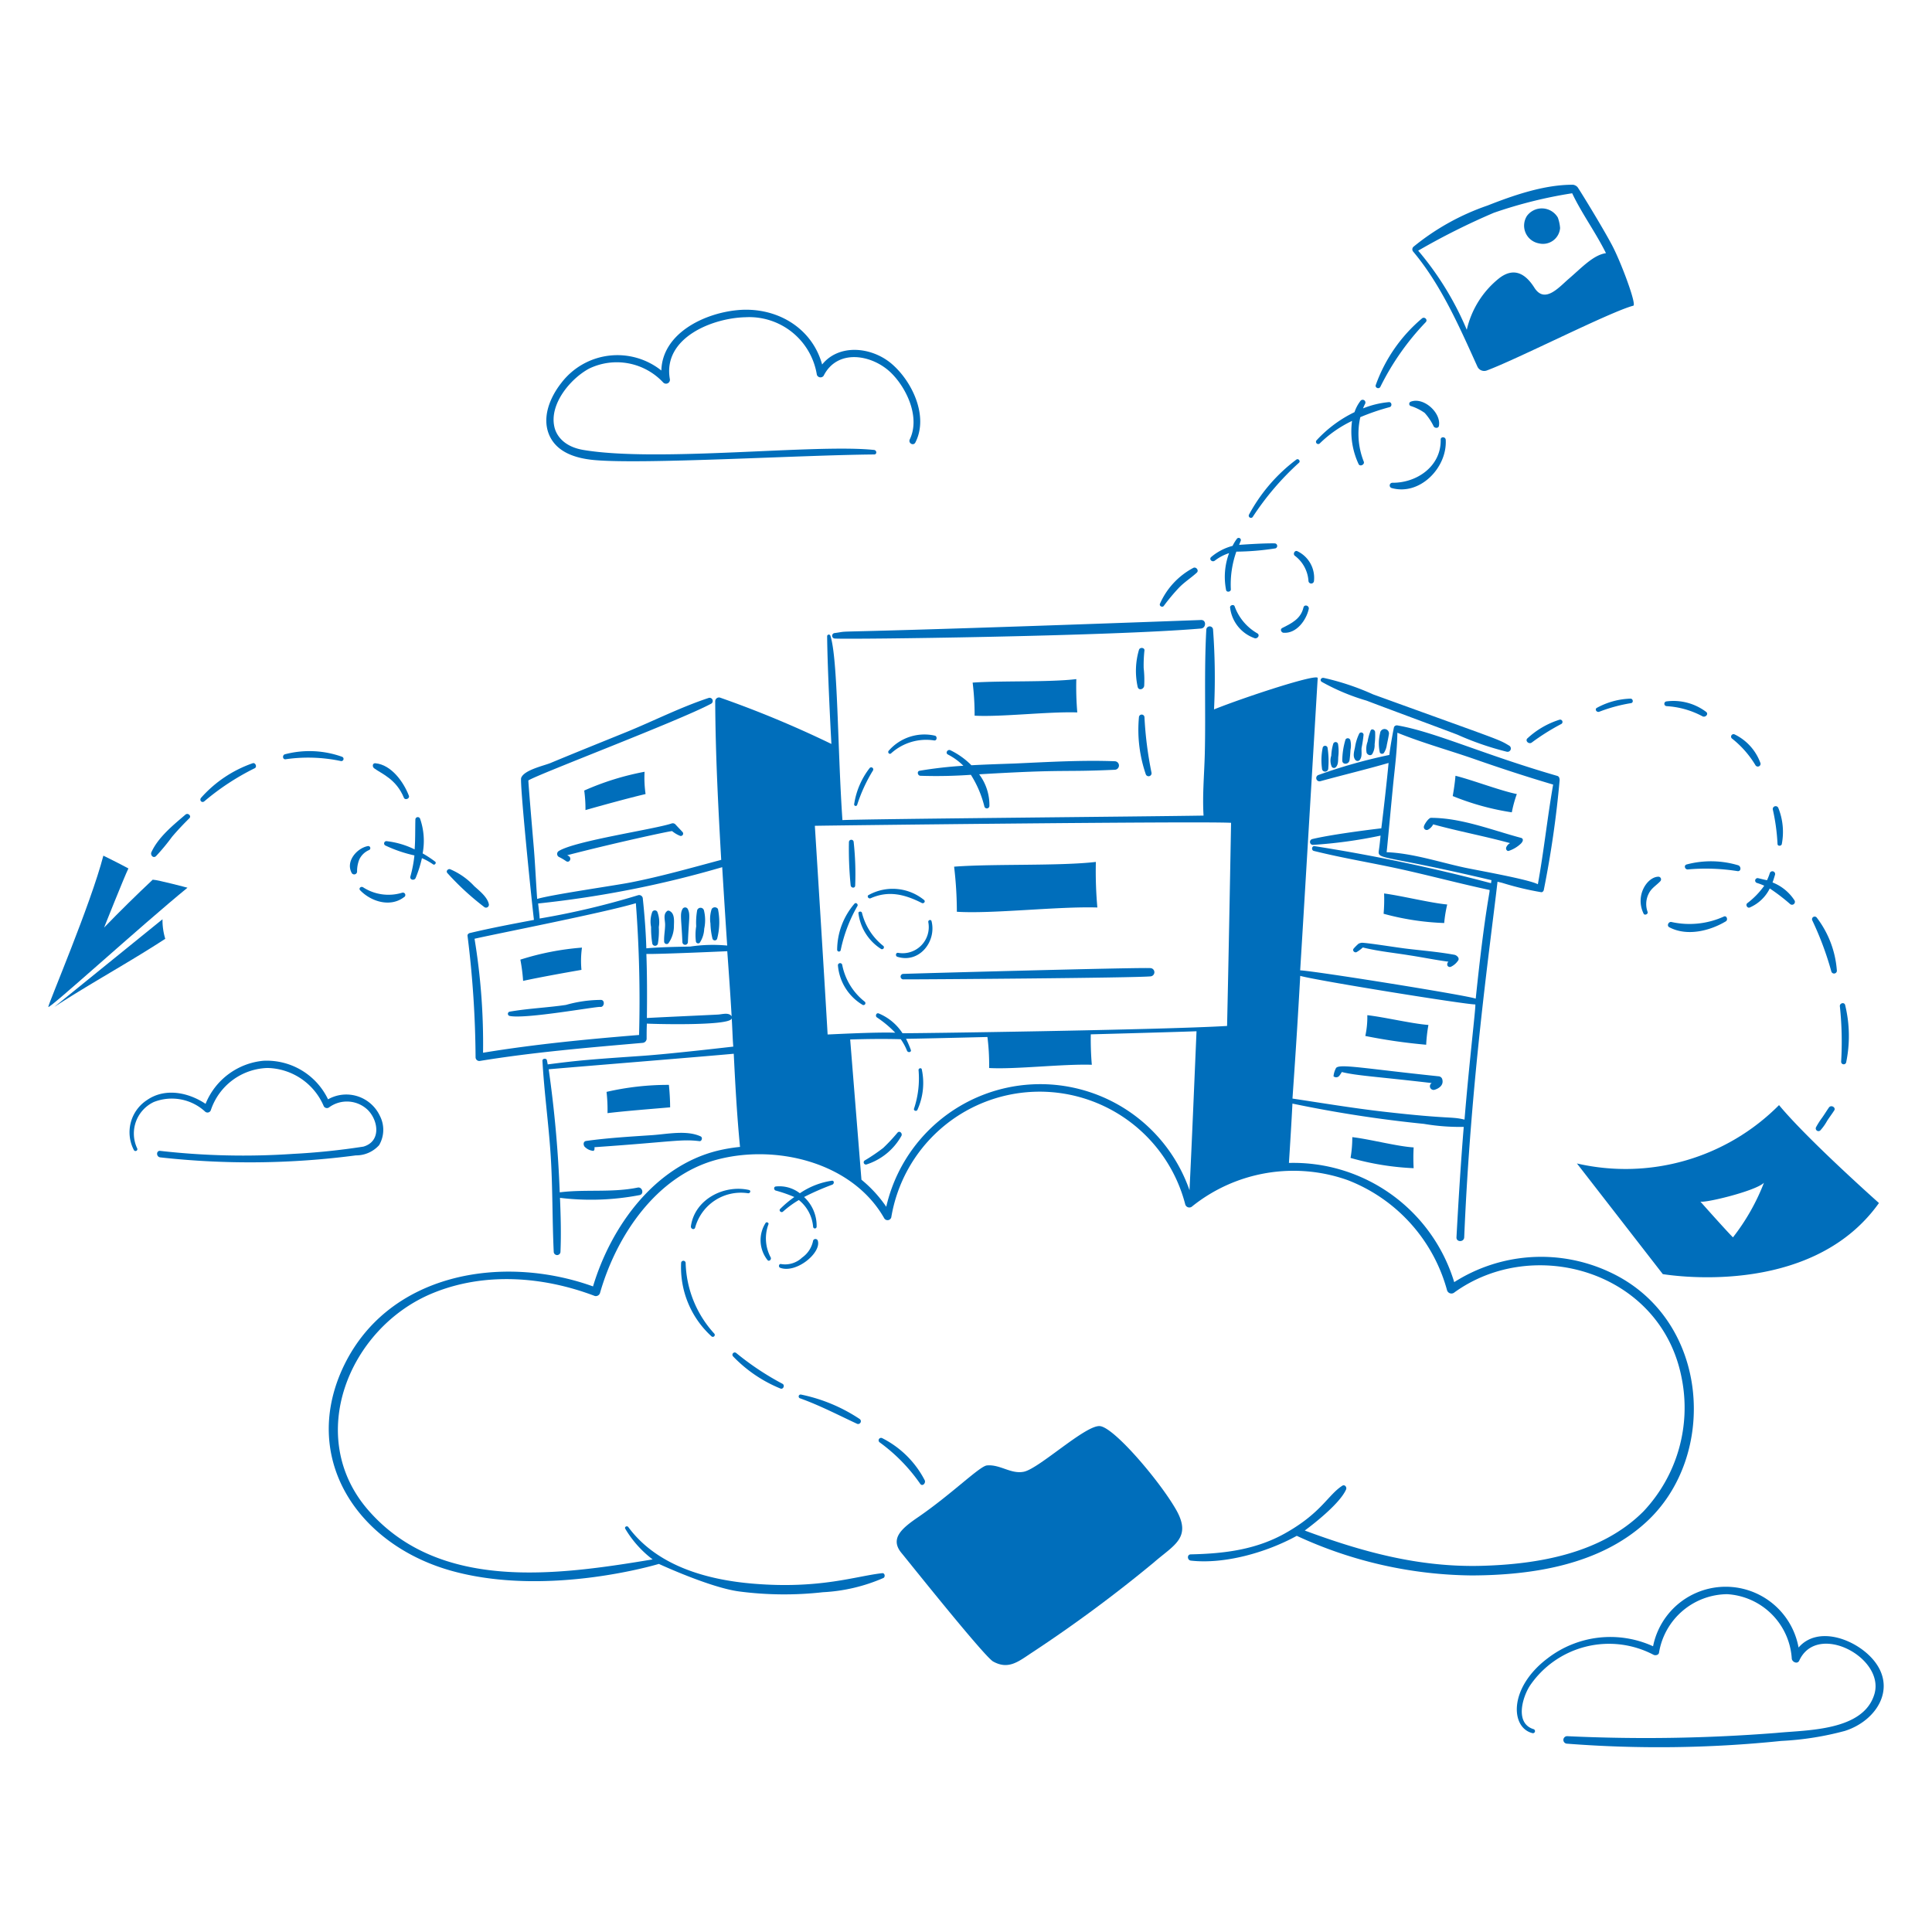 <svg viewBox="0 0 400 400" xmlns="http://www.w3.org/2000/svg" id="Data-Cloud-3--Streamline-Brooklyn" height="400" width="400">
  <desc>
    Data Cloud 3 Streamline Illustration: https://streamlinehq.com
  </desc>
  <path d="M301.34 160.616c3.526 0.88 9.334 3.11 12.704 3.784a25.02 25.02 0 0 0 -1.038 3.786 53.574 53.574 0 0 1 -12.236 -3.372s0.414 -2.228 0.57 -4.198Z" fill="#006ebb" stroke-width="2"></path>
  <path d="M133.66 164.4c-3.526 0.83 -9.178 2.386 -12.444 3.318a28 28 0 0 0 -0.258 -4.044 56.214 56.214 0 0 1 12.494 -3.888 23.714 23.714 0 0 0 0.208 4.614Z" fill="#006ebb" stroke-width="2"></path>
  <path d="M120.386 200.8c-3.576 0.622 -8.762 1.556 -12.08 2.282a37.05 37.05 0 0 0 -0.57 -4.4 56.158 56.158 0 0 1 12.754 -2.488 19.67 19.67 0 0 0 -0.104 4.606Z" fill="#006ebb" stroke-width="2"></path>
  <path d="M138.742 229.264c-3.63 0.31 -9.54 0.778 -12.964 1.2a32.332 32.332 0 0 0 -0.2 -4.4 56.826 56.826 0 0 1 12.91 -1.452s0.254 2.318 0.254 4.652Z" fill="#006ebb" stroke-width="2"></path>
  <path d="M286.564 184.984c3.576 0.466 9.644 1.97 13.066 2.282a26.874 26.874 0 0 0 -0.624 3.836 54.4 54.4 0 0 1 -12.546 -1.918 34.346 34.346 0 0 0 0.104 -4.2Z" fill="#006ebb" stroke-width="2"></path>
  <path d="M201.376 141.328c5.858 -0.416 15.916 -0.052 21.464 -0.726a62.944 62.944 0 0 0 0.2 6.896c-5.912 -0.2 -15.866 0.984 -21.258 0.674a54.4 54.4 0 0 0 -0.406 -6.844Z" fill="#006ebb" stroke-width="2"></path>
  <path d="M197.538 179.436c8.036 -0.622 21.83 -0.104 29.348 -0.984a84.046 84.046 0 0 0 0.31 9.436c-8.088 -0.26 -21.674 1.348 -29.088 0.882a79 79 0 0 0 -0.57 -9.334Z" fill="#006ebb" stroke-width="2"></path>
  <path d="M204.382 214.28c5.86 -0.416 15.918 -0.054 21.466 -0.726a62.908 62.908 0 0 0 0.2 6.894c-5.912 -0.2 -15.866 0.986 -21.258 0.674a45.676 45.676 0 0 0 -0.408 -6.842Z" fill="#006ebb" stroke-width="2"></path>
  <path d="M283.09 210.182c3.628 0.416 9.228 1.764 12.65 2.024a32.044 32.044 0 0 0 -0.466 4.096 115.354 115.354 0 0 1 -12.6 -1.816 18.566 18.566 0 0 0 0.416 -4.304Z" fill="#006ebb" stroke-width="2"></path>
  <path d="M279.978 235.434c3.63 0.414 9.282 1.918 12.704 2.126a39.522 39.522 0 0 0 0 4.302 56.294 56.294 0 0 1 -13.066 -2.126 24.696 24.696 0 0 0 0.362 -4.302Z" fill="#006ebb" stroke-width="2"></path>
  <path d="M11.244 208.472c7.466 -4.874 15.504 -9.23 22.97 -14.102a13.364 13.364 0 0 1 -0.57 -4.046Z" fill="#006ebb" stroke-width="2"></path>
  <path d="M10 208.472c0 -0.674 8.762 -21.154 11.4 -31.316 0 0 3.268 1.6 5.186 2.644 -0.83 1.66 -5.288 12.89 -5.03 12.236 3.266 -3.37 6.638 -6.688 10.06 -9.904 0.974 0 7.4 1.712 7.2 1.66C29.288 191.57 10 209.146 10 208.472Z" fill="#006ebb" stroke-width="2"></path>
  <path d="M368.33 228.8a44.8 44.8 0 0 1 -41.844 12.082l17.784 22.916c0.2 -0.012 30.472 5.364 44.746 -14.724 0 -0.004 -14.724 -13.074 -20.686 -20.274Zm-9.54 27.376c-0.778 -0.724 -5.29 -5.754 -6.8 -7.466 0 0.642 11.43 -2.046 13.22 -3.836a44.46 44.46 0 0 1 -6.41 11.298Z" fill="#006ebb" stroke-width="2"></path>
  <path d="M333.746 50.746c-2.1 -3.954 -6.948 -11.82 -7.156 -12.028a1.624 1.624 0 0 0 -0.88 -0.466c-5.912 -0.052 -12.34 2.176 -17.734 4.302a49.73 49.73 0 0 0 -15.294 8.504 0.726 0.726 0 0 0 -0.052 1.088c5.8 6.948 9.54 15.556 13.272 23.8a1.546 1.546 0 0 0 1.868 0.778c6.222 -2.282 25.612 -12.186 30.382 -13.43 0.778 -0.156 -2.568 -9.094 -4.406 -12.548Zm-24.472 -6.688a93.2 93.2 0 0 1 16.228 -4.044c1.974 4.18 4.786 7.964 7 12.4 -2.6 0.37 -4.972 2.954 -7.622 5.236 -2.074 1.764 -5.03 5.342 -7.2 1.92 -1.866 -2.956 -4.302 -4.356 -7.414 -1.868a19.052 19.052 0 0 0 -6.584 10.578 63.042 63.042 0 0 0 -10.06 -16.384 144.014 144.014 0 0 1 15.652 -7.838Z" fill="#006ebb" stroke-width="2"></path>
  <path d="M318.6 50.384a3.554 3.554 0 0 0 4.4 -3.164 8.114 8.114 0 0 0 -0.468 -2.176 3.838 3.838 0 0 0 -6.378 -0.364 3.73 3.73 0 0 0 2.446 5.704Z" fill="#006ebb" stroke-width="2"></path>
  <path d="M284.282 143.764a52.354 52.354 0 0 0 -10.266 -3.422c-0.52 -0.052 -0.83 0.518 -0.364 0.83a44.426 44.426 0 0 0 9.282 3.888c3.11 1.2 15.71 5.86 18.82 7.052a61.122 61.122 0 0 0 10.216 3.526 0.684 0.684 0 0 0 0.518 -1.244c-2.39 -1.434 -1.39 -0.9 -28.206 -10.63Z" fill="#006ebb" stroke-width="2"></path>
  <path d="M311.866 175.4c-0.156 0.312 0.052 0.83 0.466 0.778a6.742 6.742 0 0 0 2.54 -1.504c0.622 -0.622 0.468 -1.088 0.052 -1.2 -6.014 -1.6 -12.34 -4.148 -18.666 -4.148 -0.466 0 -1.348 1.296 -1.45 1.762a0.6 0.6 0 0 0 0.88 0.674 2.618 2.618 0 0 0 1.038 -1.088c5.288 1.452 10.628 2.436 15.918 3.888a1.726 1.726 0 0 0 -0.778 0.838Z" fill="#006ebb" stroke-width="2"></path>
  <path d="M285.734 151.8a8.73 8.73 0 0 0 -0.052 4 0.512 0.512 0 0 0 0.83 0.102 4.022 4.022 0 0 0 0.622 -1.71c0.156 -0.726 0.31 -1.452 0.414 -2.126a0.92 0.92 0 1 0 -1.814 -0.266Z" fill="#006ebb" stroke-width="2"></path>
  <path d="M283.764 151.282a11.882 11.882 0 0 0 -0.622 2.282 4.296 4.296 0 0 0 -0.2 2.28c0.156 0.416 0.778 0.726 1.14 0.312a3.564 3.564 0 0 0 0.52 -2.074 14.028 14.028 0 0 0 0.102 -2.54c-0.06 -0.468 -0.728 -0.776 -0.94 -0.26Z" fill="#006ebb" stroke-width="2"></path>
  <path d="M282.312 152.112a0.488 0.488 0 0 0 -0.882 -0.26 9.812 9.812 0 0 0 -0.88 2.8c-0.156 0.83 -0.52 1.868 0 2.6a0.6 0.6 0 0 0 1.036 0c0.466 -0.674 0.26 -1.6 0.31 -2.384a27.1 27.1 0 0 0 0.416 -2.756Z" fill="#006ebb" stroke-width="2"></path>
  <path d="M278.578 153.096a15.362 15.362 0 0 0 -0.674 4.304c-0.052 0.986 1.348 0.934 1.504 0 0.104 -0.726 0.156 -1.452 0.2 -2.178a4.438 4.438 0 0 0 -0.052 -2.022 0.552 0.552 0 0 0 -0.978 -0.104Z" fill="#006ebb" stroke-width="2"></path>
  <path d="M276.038 153.978a10.292 10.292 0 0 0 -0.414 2.49 3.144 3.144 0 0 0 0.102 2.28 0.544 0.544 0 0 0 0.83 0.104c0.57 -0.57 0.466 -1.452 0.518 -2.178a9.018 9.018 0 0 0 -0.052 -2.644 0.514 0.514 0 0 0 -0.984 -0.052Z" fill="#006ebb" stroke-width="2"></path>
  <path d="M273.86 154.756a13.02 13.02 0 0 0 -0.156 4.356 0.648 0.648 0 0 0 1.296 0 17.572 17.572 0 0 0 -0.154 -4.356 0.522 0.522 0 0 0 -0.986 0Z" fill="#006ebb" stroke-width="2"></path>
  <path d="M299.68 199.916a0.566 0.566 0 0 0 0.674 0.26 3.618 3.618 0 0 0 1.454 -1.2c0.57 -0.622 -0.312 -1.244 -0.676 -1.296 -3.37 -0.622 -6.8 -0.882 -10.162 -1.296 -2.436 -0.312 -7.2 -1.09 -8.97 -1.2a2.05 2.05 0 0 0 -0.726 0.2 10.132 10.132 0 0 0 -1.036 1.036c-0.312 0.468 0.312 0.934 0.674 0.676a7.09 7.09 0 0 0 1.244 -0.934c3.11 0.778 6.326 1.088 9.488 1.6 2.748 0.414 5.496 0.984 8.244 1.348a0.724 0.724 0 0 0 -0.208 0.806Z" fill="#006ebb" stroke-width="2"></path>
  <path d="M276.09 222.834a0.832 0.832 0 0 0 1.2 -0.104 6.358 6.358 0 0 0 0.518 -0.778c3.138 0.772 6.876 0.914 18.614 2.282a0.764 0.764 0 0 0 0.57 1.4c1.038 -0.31 1.972 -1.038 1.6 -2.23a0.844 0.844 0 0 0 -0.778 -0.57c-15.442 -1.614 -20.506 -2.642 -21.2 -1.712a4.516 4.516 0 0 0 -0.524 1.712Z" fill="#006ebb" stroke-width="2"></path>
  <path d="M172.858 131.062a0.57 0.57 0 0 0 0 1.14c2.6 0.21 57.06 -0.462 75.8 -2.074 1.088 -0.104 1.14 -1.814 0 -1.764 -84.694 3.112 -70.858 2.012 -75.8 2.698Z" fill="#006ebb" stroke-width="2"></path>
  <path d="M186.96 202.768c4.466 0.014 47.8 -0.298 51.228 -0.622a0.856 0.856 0 0 0 0 -1.71c-2.6 -0.16 -48.38 1.088 -51.228 1.2a0.57 0.57 0 0 0 0 1.132Z" fill="#006ebb" stroke-width="2"></path>
  <path d="M230.826 159.37a0.882 0.882 0 0 0 0 -1.762c-6.844 -0.26 -13.844 0.156 -20.688 0.466 -2.956 0.104 -6.014 0.2 -9.022 0.364a15.646 15.646 0 0 0 -4.356 -3.112c-0.57 -0.258 -1.088 0.57 -0.518 0.882a12.8 12.8 0 0 1 3.214 2.334 86.424 86.424 0 0 0 -9.072 1.036c-0.572 0.104 -0.416 0.986 0.154 1.038a101.432 101.432 0 0 0 10.474 -0.2 22.146 22.146 0 0 1 2.8 6.584 0.53 0.53 0 0 0 1.036 -0.154 10.6 10.6 0 0 0 -2.124 -6.534c18.476 -1.094 16.808 -0.422 28.102 -0.942Z" fill="#006ebb" stroke-width="2"></path>
  <path d="M105.506 210.338c3.262 0.7 17.888 -1.97 18.77 -1.866 0.828 0.104 1.036 -1.348 0.2 -1.452a27 27 0 0 0 -7.31 1.038c-3.836 0.57 -7.83 0.724 -11.666 1.4a0.452 0.452 0 0 0 0.006 0.88Z" fill="#006ebb" stroke-width="2"></path>
  <path d="M135.06 188.77a5.688 5.688 0 0 0 -0.26 3.162 19.542 19.542 0 0 0 0.26 3.474 0.6 0.6 0 0 0 1.14 0 15.6 15.6 0 0 0 0.2 -3.474 5.916 5.916 0 0 0 -0.312 -3.162 0.6 0.6 0 0 0 -1.028 0Z" fill="#006ebb" stroke-width="2"></path>
  <path d="M138.534 188.562a0.468 0.468 0 0 0 -0.518 0.156c-0.726 0.674 -0.312 1.814 -0.312 2.696 0 1.2 -0.258 2.332 -0.2 3.526a0.518 0.518 0 0 0 0.882 0.362 6.2 6.2 0 0 0 1.142 -3.682c0.042 -1.14 0.146 -2.592 -0.994 -3.058Z" fill="#006ebb" stroke-width="2"></path>
  <path d="M141.334 188.148c-0.612 1.084 -0.258 1.972 -0.052 6.894a0.57 0.57 0 0 0 1.14 0c0.21 -5 0.548 -5.756 -0.052 -6.894a0.626 0.626 0 0 0 -1.036 0Z" fill="#006ebb" stroke-width="2"></path>
  <path d="M144.342 188.458a14.41 14.41 0 0 0 -0.2 3.318 11.112 11.112 0 0 0 -0.052 3.216 0.482 0.482 0 0 0 0.778 0.2 5.654 5.654 0 0 0 0.932 -2.902 8.48 8.48 0 0 0 -0.05 -3.786 0.73 0.73 0 0 0 -1.408 -0.046Z" fill="#006ebb" stroke-width="2"></path>
  <path d="M147.348 188.2a6.51 6.51 0 0 0 -0.258 3 14.862 14.862 0 0 0 0.414 3.112 0.506 0.506 0 0 0 0.984 0 13.564 13.564 0 0 0 0.156 -6.12 0.776 0.776 0 0 0 -1.296 0.008Z" fill="#006ebb" stroke-width="2"></path>
  <path d="M139.156 172.074a6.378 6.378 0 0 0 1.66 0.984 0.488 0.488 0 0 0 0.466 -0.828c-0.466 -0.52 -0.986 -1.038 -1.452 -1.556a0.768 0.768 0 0 0 -0.726 -0.2c-3.474 1.2 -19.91 3.578 -23.384 5.704a0.708 0.708 0 0 0 0 1.244 11.306 11.306 0 0 1 1.504 0.882c0.674 0.414 1.2 -0.57 0.57 -1.038a2.924 2.924 0 0 0 -0.362 -0.2c9.054 -2.36 21.4 -5.066 21.724 -4.992Z" fill="#006ebb" stroke-width="2"></path>
  <path d="M144.8 236.262c0.518 0.062 0.726 -0.776 0.258 -0.984 -2.902 -1.348 -6.946 -0.466 -10.058 -0.258 -4.562 0.31 -9.126 0.568 -13.636 1.2 -0.726 0.104 -0.622 1.036 -0.156 1.348a2.738 2.738 0 0 0 1.4 0.674c0.466 0.156 0.518 -0.312 0.466 -0.726 16.398 -1.132 17.882 -1.716 21.726 -1.254Z" fill="#006ebb" stroke-width="2"></path>
  <path d="M317.154 153.72a46.28 46.28 0 0 1 6.118 -3.838 0.484 0.484 0 0 0 -0.362 -0.882 17.4 17.4 0 0 0 -6.638 3.838c-0.622 0.518 0.268 1.362 0.882 0.882Z" fill="#006ebb" stroke-width="2"></path>
  <path d="M331.154 147.342a32.65 32.65 0 0 1 6.532 -1.764c0.57 -0.102 0.416 -0.932 -0.104 -0.932a15.432 15.432 0 0 0 -6.896 1.866c-0.622 0.26 -0.152 1.088 0.468 0.83Z" fill="#006ebb" stroke-width="2"></path>
  <path d="M345.048 146.2a17.974 17.974 0 0 1 7.468 2.124c0.57 0.26 1.296 -0.466 0.726 -0.932a11.236 11.236 0 0 0 -8.2 -2.178 0.494 0.494 0 0 0 0.006 0.986Z" fill="#006ebb" stroke-width="2"></path>
  <path d="M363.456 158.438a0.566 0.566 0 0 0 1.036 -0.416 10.576 10.576 0 0 0 -5.34 -5.962 0.512 0.512 0 0 0 -0.518 0.882 20.4 20.4 0 0 1 4.822 5.496Z" fill="#006ebb" stroke-width="2"></path>
  <path d="M368.018 174.77c0.056 0.466 0.778 0.414 0.882 0a13.342 13.342 0 0 0 -0.726 -7.518 0.6 0.6 0 0 0 -1.14 0.312 41.22 41.22 0 0 1 0.984 7.206Z" fill="#006ebb" stroke-width="2"></path>
  <path d="M356.922 189.754a17.24 17.24 0 0 1 -10.836 1.142c-0.622 -0.156 -1.088 0.776 -0.466 1.088 3.628 1.918 8.348 0.778 11.718 -1.244 0.462 -0.312 0.16 -1.234 -0.416 -0.986Z" fill="#006ebb" stroke-width="2"></path>
  <path d="M341.108 188.77a4.756 4.756 0 0 1 0.26 -3.786c0.57 -1.14 1.556 -1.658 2.384 -2.54a0.556 0.556 0 0 0 -0.362 -0.934c-2.318 0 -4.92 3.874 -3.112 7.622 0.156 0.468 1.032 0.158 0.83 -0.362Z" fill="#006ebb" stroke-width="2"></path>
  <path d="M349.508 180a41.872 41.872 0 0 1 10.266 0.364c0.726 0.052 0.726 -0.934 0.156 -1.2a19.648 19.648 0 0 0 -10.682 -0.2c-0.724 0.162 -0.414 1.144 0.26 1.036Z" fill="#006ebb" stroke-width="2"></path>
  <path d="M364.026 181.822a0.508 0.508 0 1 0 -0.26 0.984 13.096 13.096 0 0 1 1.504 0.57 16.6 16.6 0 0 1 -3.526 3.63c-0.414 0.364 0.052 1.09 0.52 0.882a8.292 8.292 0 0 0 4.148 -3.94 39.376 39.376 0 0 1 4.2 3.214 0.6 0.6 0 0 0 0.934 -0.726 9.57 9.57 0 0 0 -4.564 -3.734c0.2 -0.518 0.364 -1.088 0.52 -1.6a0.566 0.566 0 0 0 -1.088 -0.312 12.048 12.048 0 0 1 -0.572 1.452c-0.572 -0.11 -1.192 -0.27 -1.816 -0.42Z" fill="#006ebb" stroke-width="2"></path>
  <path d="M379.166 201.162a0.586 0.586 0 0 0 1.14 -0.156 20.486 20.486 0 0 0 -4.148 -11 0.548 0.548 0 0 0 -0.934 0.57 64.928 64.928 0 0 1 3.942 10.586Z" fill="#006ebb" stroke-width="2"></path>
  <path d="M381.188 219.826a0.53 0.53 0 0 0 1.036 0.156 26.972 26.972 0 0 0 -0.2 -11.874c-0.156 -0.726 -1.244 -0.414 -1.09 0.312a69.89 69.89 0 0 1 0.254 11.406Z" fill="#006ebb" stroke-width="2"></path>
  <path d="M378.648 229.316c-0.468 0.674 -0.882 1.348 -1.35 2.022a16.896 16.896 0 0 0 -1.298 2.022 0.562 0.562 0 0 0 0.882 0.674 10.424 10.424 0 0 0 1.4 -1.97c0.466 -0.726 0.986 -1.4 1.452 -2.126 0.466 -0.622 -0.62 -1.298 -1.086 -0.622Z" fill="#006ebb" stroke-width="2"></path>
  <path d="M100.322 187.836a0.6 0.6 0 0 0 0.88 -0.674c-0.31 -1.452 -1.97 -2.748 -3 -3.682a14.568 14.568 0 0 0 -5.03 -3.526c-0.414 -0.102 -0.882 0.364 -0.57 0.778a55.8 55.8 0 0 0 7.72 7.104Z" fill="#006ebb" stroke-width="2"></path>
  <path d="M80 174.148a0.48 0.48 0 0 0 -0.258 0.882 28 28 0 0 0 6.058 2.074 25.924 25.924 0 0 1 -0.83 4.354c-0.2 0.726 0.83 0.934 1.088 0.312a24.92 24.92 0 0 0 1.296 -4.096 12.748 12.748 0 0 1 2.334 1.296c0.312 0.2 0.726 -0.312 0.414 -0.57a22.178 22.178 0 0 0 -2.6 -1.712 13.952 13.952 0 0 0 -0.518 -7.154 0.504 0.504 0 0 0 -0.986 0.154c-0.052 2.126 0 4.148 -0.154 6.17A17.546 17.546 0 0 0 80 174.148Z" fill="#006ebb" stroke-width="2"></path>
  <path d="M73.93 180.474a6.474 6.474 0 0 1 0.466 -2.542 3.964 3.964 0 0 1 1.97 -1.918 0.434 0.434 0 0 0 -0.258 -0.83c-2.282 0.468 -4.616 3.216 -3.266 5.6a0.6 0.6 0 0 0 1.088 -0.31Z" fill="#006ebb" stroke-width="2"></path>
  <path d="M83.262 184.828a9.694 9.694 0 0 1 -8.036 -1.088c-0.466 -0.364 -1.088 0.2 -0.622 0.622 2.282 2.334 6.222 3.526 9.022 1.4a0.502 0.502 0 0 0 -0.364 -0.934Z" fill="#006ebb" stroke-width="2"></path>
  <path d="M83.626 165.178c0.26 0.57 1.244 0.156 1.036 -0.414 -1.088 -2.852 -3.628 -6.43 -6.946 -6.742 -0.624 -0.052 -0.676 0.726 -0.26 1.038 1.572 1.162 4.58 2.218 6.17 6.118Z" fill="#006ebb" stroke-width="2"></path>
  <path d="M59.1 157.2a32.64 32.64 0 0 1 11.46 0.364 0.46 0.46 0 0 0 0.258 -0.882 20 20 0 0 0 -11.82 -0.518c-0.572 0.148 -0.518 1.088 0.102 1.036Z" fill="#006ebb" stroke-width="2"></path>
  <path d="M42.302 165.904a51.162 51.162 0 0 1 10.422 -6.844c0.57 -0.26 0.156 -1.244 -0.416 -1.038a25.46 25.46 0 0 0 -10.68 7.156c-0.414 0.518 0.154 1.14 0.674 0.726Z" fill="#006ebb" stroke-width="2"></path>
  <path d="M32.296 177.258a42.5 42.5 0 0 0 3.318 -4c1.14 -1.348 2.332 -2.6 3.578 -3.836 0.518 -0.468 -0.26 -1.2 -0.778 -0.778 -2.542 2.178 -5.704 4.718 -7.104 7.88 -0.156 0.632 0.474 1.21 0.986 0.734Z" fill="#006ebb" stroke-width="2"></path>
  <path d="M78.492 237.092a6.286 6.286 0 0 0 0.156 -6.066 7.678 7.678 0 0 0 -10.732 -3.422 14.062 14.062 0 0 0 -13.378 -7.984 14.344 14.344 0 0 0 -11.976 8.918c-3.578 -2.386 -8.4 -3.37 -12.134 -0.778a7.954 7.954 0 0 0 -2.696 10.37 0.384 0.384 0 0 0 0.674 -0.364 7.216 7.216 0 0 1 3.422 -9.6 10.166 10.166 0 0 1 10.63 1.972 0.73 0.73 0 0 0 1.2 -0.312 12.766 12.766 0 0 1 11.718 -8.712 12.966 12.966 0 0 1 11.666 7.934 0.758 0.758 0 0 0 1.038 0.26 6.23 6.23 0 0 1 8.14 0.57c2.178 2.282 2.644 6.48 -0.986 7.518a143.266 143.266 0 0 1 -14.57 1.504 152.25 152.25 0 0 1 -27.48 -0.622c-0.88 -0.104 -0.88 1.244 0 1.346a167.866 167.866 0 0 0 40.494 -0.414 6.386 6.386 0 0 0 4.814 -2.118Z" fill="#006ebb" stroke-width="2"></path>
  <path d="M122.876 95.234c10 0.968 42.6 -1.014 58.122 -1.142 0.57 0 0.57 -0.828 0 -0.932 -12.184 -1.296 -44.694 2.6 -60.2 0 -4.356 -0.726 -5.704 -3.32 -6.016 -4.77 -1.088 -4.72 3.32 -10 7.2 -12.082a13.152 13.152 0 0 1 15.348 2.904 0.81 0.81 0 0 0 1.348 -0.778c-1.452 -8.504 8.814 -12.6 15.658 -12.754a14.18 14.18 0 0 1 14.788 11.92 0.8 0.8 0 0 0 1.4 0.2c2.904 -5.756 10.216 -4.356 14.052 -0.518 3.214 3.214 5.962 9.176 3.784 13.688 -0.362 0.778 0.726 1.4 1.142 0.674 2.852 -5.496 -0.726 -12.858 -5.03 -16.436 -4.148 -3.422 -10.784 -4.044 -14.258 0.258 -2.126 -7.724 -9.6 -12.028 -17.578 -11.25 -7 0.674 -15.502 4.874 -15.71 12.496a14.6 14.6 0 0 0 -20.688 2.54c-2.332 2.956 -4.096 7.104 -2.54 10.784 1.556 3.642 5.502 4.84 9.178 5.198Z" fill="#006ebb" stroke-width="2"></path>
  <path d="M387.618 343.384c-3.678 -4.1 -11.304 -6.844 -15.244 -2.282a15.336 15.336 0 0 0 -30.124 -0.26 21.304 21.304 0 0 0 -21.83 2.49c-8.154 6.154 -7.686 14.416 -3.11 15.502a0.428 0.428 0 0 0 0.2 -0.83c-3.89 -1.2 -2.334 -6.532 -0.778 -8.97a19.8 19.8 0 0 1 25.612 -6.428c0.416 0.2 1.09 0.052 1.142 -0.466a14.446 14.446 0 0 1 14.102 -12.082 14.256 14.256 0 0 1 13.378 13.326c0.052 0.724 1.2 1.244 1.554 0.414 3.734 -8.088 17.784 -0.57 15.556 6.948 -2.282 7.674 -13.948 7.414 -20.274 8.036a345.16 345.16 0 0 1 -43.344 0.674 0.778 0.778 0 0 0 0 1.556 246.738 246.738 0 0 0 44.33 -0.57 62.222 62.222 0 0 0 13.17 -2.074c6.696 -2.126 10.954 -9.08 5.66 -14.984Z" fill="#006ebb" stroke-width="2"></path>
  <path d="M251.514 116.076a9.6 9.6 0 0 1 2.954 -1.554 14.106 14.106 0 0 0 -0.622 7.622c0.104 0.57 1.038 0.414 0.986 -0.156a20.366 20.366 0 0 1 1.14 -7.778 54.73 54.73 0 0 0 8.088 -0.674 0.53 0.53 0 0 0 -0.156 -1.036c-2.488 -0.052 -7.362 0.31 -7.362 0.31l0.312 -0.778a0.454 0.454 0 0 0 -0.778 -0.466 8.448 8.448 0 0 0 -0.882 1.452 11.228 11.228 0 0 0 -4.4 2.28c-0.576 0.468 0.156 1.204 0.72 0.778Z" fill="#006ebb" stroke-width="2"></path>
  <path d="M259.342 107.056a57.8 57.8 0 0 1 9.6 -11.252c0.364 -0.312 -0.104 -0.934 -0.518 -0.674a34.948 34.948 0 0 0 -9.852 11.458 0.456 0.456 0 0 0 0.77 0.468Z" fill="#006ebb" stroke-width="2"></path>
  <path d="M273.238 91.812a24.67 24.67 0 0 1 6.688 -4.666 16 16 0 0 0 1.348 8.918c0.26 0.622 1.296 0.154 1.09 -0.468a15.6 15.6 0 0 1 -0.726 -9.228 46.258 46.258 0 0 1 6.066 -2.074c0.57 -0.156 0.466 -1.09 -0.156 -1.038a18.75 18.75 0 0 0 -5.34 1.296 7.048 7.048 0 0 1 0.416 -0.932 0.57 0.57 0 0 0 -0.986 -0.572 7.988 7.988 0 0 0 -1.2 2.282 26.12 26.12 0 0 0 -7.828 5.8 0.46 0.46 0 1 0 0.628 0.682Z" fill="#006ebb" stroke-width="2"></path>
  <path d="M288.274 99.952a0.556 0.556 0 0 0 -0.156 1.088c5.912 1.66 11.562 -4.304 11.2 -10 -0.052 -0.674 -1.088 -0.674 -1.038 0 0.104 5.49 -4.924 8.96 -10.006 8.912Z" fill="#006ebb" stroke-width="2"></path>
  <path d="M285.786 80.094a53.762 53.762 0 0 1 9.384 -13.378c0.518 -0.518 -0.26 -1.244 -0.778 -0.778a32.188 32.188 0 0 0 -9.54 13.74c-0.252 0.572 0.624 0.986 0.934 0.416Z" fill="#006ebb" stroke-width="2"></path>
  <path d="M292.112 83.152a0.482 0.482 0 0 0 -0.104 0.882 10.418 10.418 0 0 1 2.954 1.452 11.504 11.504 0 0 1 1.868 2.8c0.258 0.414 1.036 0.414 1.088 -0.156 0.466 -2.644 -3.118 -5.962 -5.806 -4.978Z" fill="#006ebb" stroke-width="2"></path>
  <path d="M255.61 125.514c-0.2 -0.468 -0.986 -0.2 -0.934 0.258a7.65 7.65 0 0 0 5.134 6.378c0.518 0.104 1.088 -0.57 0.57 -0.986a10.622 10.622 0 0 1 -4.77 -5.65Z" fill="#006ebb" stroke-width="2"></path>
  <path d="M269.868 125.772c-0.538 2.342 -2.438 3.268 -4.4 4.252 -0.518 0.26 -0.2 0.934 0.26 0.986 2.696 0.2 4.718 -2.6 5.236 -4.926 0.148 -0.726 -0.93 -1.034 -1.096 -0.312Z" fill="#006ebb" stroke-width="2"></path>
  <path d="M268.052 115.04a7.12 7.12 0 0 1 2.852 5.236 0.572 0.572 0 0 0 1.142 0 6.102 6.102 0 0 0 -3.474 -6.17c-0.52 -0.206 -0.924 0.56 -0.52 0.934Z" fill="#006ebb" stroke-width="2"></path>
  <path d="M240.936 125.462a41.188 41.188 0 0 1 3.11 -3.734c1.142 -1.2 2.542 -2.074 3.734 -3.162 0.518 -0.468 -0.156 -1.296 -0.726 -0.986a15.438 15.438 0 0 0 -6.896 7.414c-0.208 0.468 0.474 0.836 0.778 0.468Z" fill="#006ebb" stroke-width="2"></path>
  <path d="M235.8 134.586a15.376 15.376 0 0 0 -0.258 7.622c0.2 0.83 1.244 0.52 1.348 -0.2a21.8 21.8 0 0 0 -0.104 -3.682 28.278 28.278 0 0 1 0.156 -3.63c0.106 -0.628 -0.98 -0.782 -1.142 -0.11Z" fill="#006ebb" stroke-width="2"></path>
  <path d="M238.4 159.942a76.99 76.99 0 0 1 -1.452 -11.46 0.572 0.572 0 0 0 -1.142 0 28.34 28.34 0 0 0 1.4 11.77 0.616 0.616 0 0 0 1.194 -0.31Z" fill="#006ebb" stroke-width="2"></path>
  <path d="M158.496 253.218a6.63 6.63 0 0 0 0.414 7.674c0.312 0.362 0.83 -0.104 0.674 -0.52a8.36 8.36 0 0 1 -0.466 -6.946c0.052 -0.312 -0.466 -0.52 -0.622 -0.208Z" fill="#006ebb" stroke-width="2"></path>
  <path d="M168.348 256.848a5.584 5.584 0 0 1 -2.282 3.524 5.114 5.114 0 0 1 -4.304 1.348c-0.518 -0.154 -0.674 0.624 -0.2 0.778 3.4 1.2 8.646 -3.248 7.726 -5.702a0.518 0.518 0 0 0 -0.94 0.052Z" fill="#006ebb" stroke-width="2"></path>
  <path d="M155.074 246.374c-5.138 -1.168 -11.252 1.918 -12.03 7.518 -0.052 0.57 0.726 0.83 0.882 0.258a9.81 9.81 0 0 1 10.94 -7.102c0.466 0.052 0.674 -0.568 0.208 -0.674Z" fill="#006ebb" stroke-width="2"></path>
  <path d="M141.022 261.462a19.292 19.292 0 0 0 6.274 15.2 0.4 0.4 0 0 0 0.57 -0.572 22.572 22.572 0 0 1 -5.91 -14.62 0.468 0.468 0 0 0 -0.934 -0.008Z" fill="#006ebb" stroke-width="2"></path>
  <path d="M172.236 244.454a15.814 15.814 0 0 0 -6.636 2.6 6.898 6.898 0 0 0 -5.03 -1.4c-0.414 0.104 -0.364 0.674 0 0.83a28.466 28.466 0 0 1 3.888 1.348 21.96 21.96 0 0 0 -2.904 2.436c-0.414 0.364 0.2 0.934 0.572 0.57a20.254 20.254 0 0 1 3.266 -2.384A7.946 7.946 0 0 1 168.348 254a0.364 0.364 0 0 0 0.726 0 8.104 8.104 0 0 0 -2.6 -6.17 54 54 0 0 1 5.8 -2.54c0.48 -0.16 0.48 -0.89 -0.038 -0.836Z" fill="#006ebb" stroke-width="2"></path>
  <path d="M185.82 234.5a36.856 36.856 0 0 1 -2.954 3.164 38.742 38.742 0 0 1 -3.838 2.6 0.458 0.458 0 0 0 0.364 0.828 12.726 12.726 0 0 0 7.258 -5.962c0.208 -0.53 -0.408 -1.09 -0.83 -0.63Z" fill="#006ebb" stroke-width="2"></path>
  <path d="M190.176 221.538a19.774 19.774 0 0 1 -0.934 7.984c-0.156 0.468 0.57 0.674 0.726 0.2a13.436 13.436 0 0 0 0.882 -8.296c-0.05 -0.406 -0.674 -0.304 -0.674 0.112Z" fill="#006ebb" stroke-width="2"></path>
  <path d="M174.362 199.71a0.456 0.456 0 0 0 -0.882 0.102 10.53 10.53 0 0 0 5.134 8.246 0.4 0.4 0 0 0 0.414 -0.676 12.8 12.8 0 0 1 -4.666 -7.672Z" fill="#006ebb" stroke-width="2"></path>
  <path d="M173.324 196.65a0.372 0.372 0 0 0 0.726 0.104 30.816 30.816 0 0 1 3.474 -9.178c0.2 -0.362 -0.31 -0.828 -0.622 -0.466a14.742 14.742 0 0 0 -3.578 9.54Z" fill="#006ebb" stroke-width="2"></path>
  <path d="M180.272 185.97c3.734 -1.66 7.104 -0.778 10.578 0.984 0.414 0.2 0.83 -0.31 0.466 -0.622a10.276 10.276 0 0 0 -11.458 -1.036c-0.458 0.206 -0.058 0.88 0.414 0.674Z" fill="#006ebb" stroke-width="2"></path>
  <path d="M185.924 197.272c-0.52 -0.044 -0.57 0.726 -0.104 0.83 4.512 1.4 8.088 -3.162 7.052 -7.362 -0.104 -0.468 -0.778 -0.26 -0.674 0.2a5.414 5.414 0 0 1 -6.274 6.332Z" fill="#006ebb" stroke-width="2"></path>
  <path d="M182.45 196.494a0.4 0.4 0 0 0 0.466 -0.622 12.62 12.62 0 0 1 -4.458 -6.896c-0.104 -0.362 -0.778 -0.31 -0.726 0.104a10.276 10.276 0 0 0 4.718 7.414Z" fill="#006ebb" stroke-width="2"></path>
  <path d="M177.058 183.326a60.862 60.862 0 0 0 -0.312 -8.97 0.492 0.492 0 0 0 -0.984 0 74.354 74.354 0 0 0 0.362 8.97c0.104 0.57 0.928 0.622 0.934 0Z" fill="#006ebb" stroke-width="2"></path>
  <path d="M180.066 159a16.102 16.102 0 0 0 -3.216 7.466 0.32 0.32 0 0 0 0.622 0.156 32.558 32.558 0 0 1 3.268 -7.104 0.428 0.428 0 0 0 -0.674 -0.518Z" fill="#006ebb" stroke-width="2"></path>
  <path d="M193.442 153.304c0.572 0.044 0.622 -0.83 0.156 -0.984A9.8 9.8 0 0 0 184 155.43c-0.312 0.364 0.156 0.882 0.518 0.518a10.822 10.822 0 0 1 8.924 -2.644Z" fill="#006ebb" stroke-width="2"></path>
  <path d="M186.702 321.6c-2.644 -3.11 0.156 -5.288 3.578 -7.62 6.896 -4.772 12.546 -10.424 14.05 -10.578 2.748 -0.26 4.978 1.866 7.674 1.296 3.162 -0.674 12.754 -9.696 15.71 -9.438s12.4 11.4 15.762 17.268 -0.466 7.362 -4.562 10.94a287.18 287.18 0 0 1 -25.302 18.716c-2.748 1.816 -4.822 3.578 -7.986 1.816 -1.814 -0.98 -18.042 -21.356 -18.924 -22.4Z" fill="#006ebb" stroke-width="2"></path>
  <path d="M333.176 263.328a33.494 33.494 0 0 0 -32.096 2.126 34.812 34.812 0 0 0 -34.22 -24.68c0.26 -4.096 0.518 -8.2 0.726 -12.288a260.132 260.132 0 0 0 27.222 4.2 44.2 44.2 0 0 0 8.244 0.622c-0.624 7.622 -1.09 15.244 -1.504 22.864 -0.052 1.038 1.556 1.038 1.6 0 1.368 -32.674 5.314 -59.848 6.896 -73.624 0.364 0.102 0.674 0.154 1.038 0.258a61.26 61.26 0 0 0 8.036 1.918c0.364 0 0.518 -0.414 0.518 -0.518a210.492 210.492 0 0 0 3.268 -22.658c0 -0.882 -0.468 -0.882 -0.572 -0.932 -15.416 -4.468 -25.174 -9.062 -32.974 -10.422a0.666 0.666 0 0 0 -0.726 0.31c-0.052 0.052 -0.778 3.94 -0.986 5.8a109.752 109.752 0 0 0 -14.674 4.148 0.674 0.674 0 0 0 0.364 1.296c4.718 -1.296 9.488 -2.438 14.154 -3.786 -0.292 3.226 -1.066 10.098 -1.504 13.534 -0.052 0 -9.8 1.14 -14.31 2.228a0.61 0.61 0 0 0 0.156 1.2 97.782 97.782 0 0 0 14 -1.92c-0.104 1.038 -0.2 2.074 -0.364 3.112 -0.278 1.944 0.83 0.788 23.332 6.118 -0.052 0.2 -0.052 0.414 -0.104 0.622a360.62 360.62 0 0 0 -36.552 -7.674c-0.572 -0.052 -0.676 0.83 -0.156 0.986 6.014 1.504 12.184 2.488 18.25 3.836s12.082 2.956 18.148 4.252c0.226 0 -0.906 3.686 -2.852 22.504 -1.626 -0.664 -33.214 -5.722 -36.346 -5.86 0.986 -15.866 3.37 -56.36 3.63 -60.508 0.05 -1.038 -14.986 3.888 -21.466 6.482a135 135 0 0 0 -0.2 -16.488 0.7 0.7 0 0 0 -1.4 0c-0.466 8.502 -0.104 17.11 -0.31 25.612 -0.104 4.252 -0.52 8.6 -0.26 12.86 -11.614 0.2 -68.544 0.674 -74.766 0.932 -1.036 -15.156 -0.932 -33.386 -2.49 -38.16a0.344 0.344 0 0 0 -0.674 0.104c0.052 6.74 0.83 21.568 0.882 22.294a218.462 218.462 0 0 0 -23.072 -9.6 0.788 0.788 0 0 0 -0.986 0.726c0.052 11 0.622 21.932 1.244 32.872 -6.222 1.66 -12.4 3.422 -18.718 4.666 -3.11 0.622 -16.228 2.49 -19.39 3.422 -0.26 -3.68 -0.416 -7.362 -0.726 -11 -0.364 -4.25 -1.142 -13.428 -1.09 -13.532 1.83 -1.22 31.108 -12.306 37.8 -15.866a0.654 0.654 0 0 0 -0.518 -1.2c-5.8 1.918 -11.4 4.77 -17 7.052 -5.238 2.126 -10.526 4.25 -15.762 6.428 -1.452 0.57 -5.444 1.452 -6.014 3.06 -0.312 0.882 1.918 23.176 2.644 29.4 -4.4 0.83 -8.816 1.66 -13.17 2.696 -0.104 0 -0.674 0.156 -0.57 0.674a212.44 212.44 0 0 1 1.658 25.096 0.772 0.772 0 0 0 0.934 0.726c11.148 -1.816 22.4 -2.748 33.65 -3.734a0.892 0.892 0 0 0 0.83 -0.83c0 -1.036 0 -2.124 0.052 -3.162 0.052 0.052 16.8 0.57 17.524 -0.986a0.55 0.55 0 0 0 -0.052 -0.622c-0.622 -0.726 -1.866 -0.31 -2.748 -0.258 -1.762 0.102 -14.672 0.674 -14.724 0.724 0.052 -4.51 0.052 -8.814 -0.104 -13.272 3.11 0.052 16.746 -0.57 16.746 -0.57 1.234 16.866 0.99 16.69 1.246 19.754 -0.104 0 -12.86 1.504 -18.926 1.918 -10.43 0.724 -12.82 0.89 -19.494 1.764 0 0 -0.104 -0.572 -0.156 -0.83 -0.104 -0.52 -0.986 -0.416 -0.934 0.104 0.364 6.584 1.296 13.118 1.712 19.702s0.31 13.222 0.622 19.8a0.7 0.7 0 1 0 1.4 0c0.154 -3.68 0.052 -7.414 -0.104 -11.148a53.238 53.238 0 0 0 16.488 -0.57c0.984 -0.2 0.57 -1.762 -0.416 -1.554 -5.34 1.088 -10.784 0.31 -16.124 0.984a244.136 244.136 0 0 0 -2.286 -25.48c7.104 -0.622 30.332 -2.488 38.316 -3.214 0.312 6.428 0.674 12.91 1.298 19.288a34.212 34.212 0 0 0 -4.616 0.778c-13.118 3.214 -22.088 15.71 -25.82 28.102 -18.926 -6.8 -42.828 -2.748 -51.902 17.11 -8.6 18.936 3.502 36.754 23.23 41.946 19.8 5.236 42.308 -1.6 42.308 -1.6s10.63 4.926 16.644 5.704a71.678 71.678 0 0 0 17.318 0.156 35.852 35.852 0 0 0 12.546 -2.956c0.416 -0.26 0.26 -1.038 -0.258 -0.986 -5.434 0.588 -12.86 3.316 -26.652 2.178 -9.54 -0.778 -19.96 -3.63 -25.924 -11.718 -0.258 -0.362 -0.882 -0.052 -0.622 0.364a22.112 22.112 0 0 0 5.652 6.324c-19.652 3.268 -44.02 6.742 -58.8 -10.11 -13.376 -15.242 -4.096 -37.954 13.378 -45.056 10.68 -4.356 22.814 -3.422 33.442 0.622a0.904 0.904 0 0 0 1.09 -0.622c3.37 -11.77 11.562 -24.11 23.954 -27.532 12.236 -3.37 28.258 0.362 34.894 12.08a0.8 0.8 0 0 0 1.452 -0.2 31.142 31.142 0 0 1 60.872 -2.66 0.878 0.878 0 0 0 1.454 0.364 33.54 33.54 0 0 1 32.2 -5.4 34.022 34.022 0 0 1 20.534 22.762 0.948 0.948 0 0 0 1.4 0.57c16.506 -12.064 42.92 -4.466 47.182 17.628a31.28 31.28 0 0 1 -7.882 27.584c-8.71 8.762 -21.88 11 -33.702 11.304 -12.858 0.31 -24.576 -2.904 -36.45 -7.312 2.324 -1.718 7.326 -5.718 8.556 -8.502 0.2 -0.468 -0.26 -1.09 -0.778 -0.778 -2.926 1.892 -4.304 5.51 -11.4 9.6 -6.222 3.63 -12.91 4.458 -19.962 4.614 -0.83 0 -0.778 1.2 0 1.296 6.948 0.778 15.6 -1.658 21.932 -5.132a87.934 87.934 0 0 0 36.294 8.2c12.496 -0.052 26.288 -2.178 35.88 -10.89 15.228 -13.716 13.426 -42.354 -7.482 -51.96ZM303.104 179.6c-5.188 -1.126 -10.682 -2.956 -16.022 -3.162 0.052 -0.104 0.83 -8.66 1.244 -12.86 0.362 -3.94 0.934 -7.88 0.986 -11.874 5.236 2.126 10.732 3.63 16.072 5.496s10.734 3.63 16.178 5.238c-1.2 6.844 -1.92 13.8 -3.164 20.636 -2.022 -1.046 -12.398 -2.852 -15.294 -3.474ZM269.2 202.042c3.366 0.98 34.724 6.016 36.242 5.912 0.19 0 -1.228 11.694 -2.23 23.85 -2.874 -0.702 -2.78 -0.038 -16.902 -1.66 -6.274 -0.726 -12.496 -1.762 -18.718 -2.696 0.794 -11.3 1.188 -17.954 1.608 -25.406Zm-136.888 12.238c-10.784 0.88 -21.622 1.918 -32.302 3.68a133.358 133.358 0 0 0 -1.762 -23.6c4.25 -0.984 26.856 -5.4 33.4 -7.362a265.896 265.896 0 0 1 0.664 27.282Zm10.578 -18.304c-3 0.06 -6.016 0.104 -9.074 0.364 -0.104 -3.422 -0.364 -6.846 -0.726 -10.268a0.762 0.762 0 0 0 -0.986 -0.724 162.138 162.138 0 0 1 -20.376 4.822c-0.052 -1.038 -0.2 -2.024 -0.312 -3.112a215.678 215.678 0 0 0 38.11 -7.518c0.2 3.422 0.882 14.2 1.036 16.228a32 32 0 0 0 -7.672 0.208Zm103.386 50.45a32.72 32.72 0 0 0 -62.788 3.422 26.376 26.376 0 0 0 -5.134 -5.6c-0.778 -9.696 -1.556 -19.34 -2.334 -29.036 3.526 -0.104 6.948 -0.154 10.474 -0.052a11.654 11.654 0 0 1 1.296 2.386c0.2 0.466 0.986 0.31 0.778 -0.2a21.78 21.78 0 0 0 -0.984 -2.28c1.4 0.05 48.738 -1.142 60.144 -1.556 -0.466 10.828 -0.928 22.182 -1.452 32.916Zm7.778 -34.014c-13.636 0.83 -65.848 1.556 -67.2 1.504a10.824 10.824 0 0 0 -4.926 -4.096c-0.518 -0.2 -0.778 0.57 -0.364 0.83a22.694 22.694 0 0 1 3.786 3.162c-4.2 -0.156 -13.482 0.364 -14 0.364 -0.726 -12.652 -2.54 -41.584 -2.644 -43.2 0.882 -0.052 79.588 -0.984 86.174 -0.622 -0.256 14.008 -0.514 28.06 -0.826 42.058Z" fill="#006ebb" stroke-width="2"></path>
  <path d="M152.43 280.128a0.478 0.478 0 0 0 -0.674 0.674 28.41 28.41 0 0 0 9.85 6.688c0.572 0.2 0.934 -0.674 0.416 -0.984a57.47 57.47 0 0 1 -9.592 -6.378Z" fill="#006ebb" stroke-width="2"></path>
  <path d="M165.858 288.734a0.4 0.4 0 0 0 -0.2 0.778c4.044 1.452 7.828 3.422 11.718 5.236a0.568 0.568 0 0 0 0.57 -0.984 34.276 34.276 0 0 0 -12.088 -5.03Z" fill="#006ebb" stroke-width="2"></path>
  <path d="M182.658 297.756a0.512 0.512 0 0 0 -0.518 0.882 35.782 35.782 0 0 1 8.4 8.6c0.468 0.57 1.142 -0.154 0.934 -0.726a20.068 20.068 0 0 0 -8.816 -8.756Z" fill="#006ebb" stroke-width="2"></path>
</svg>